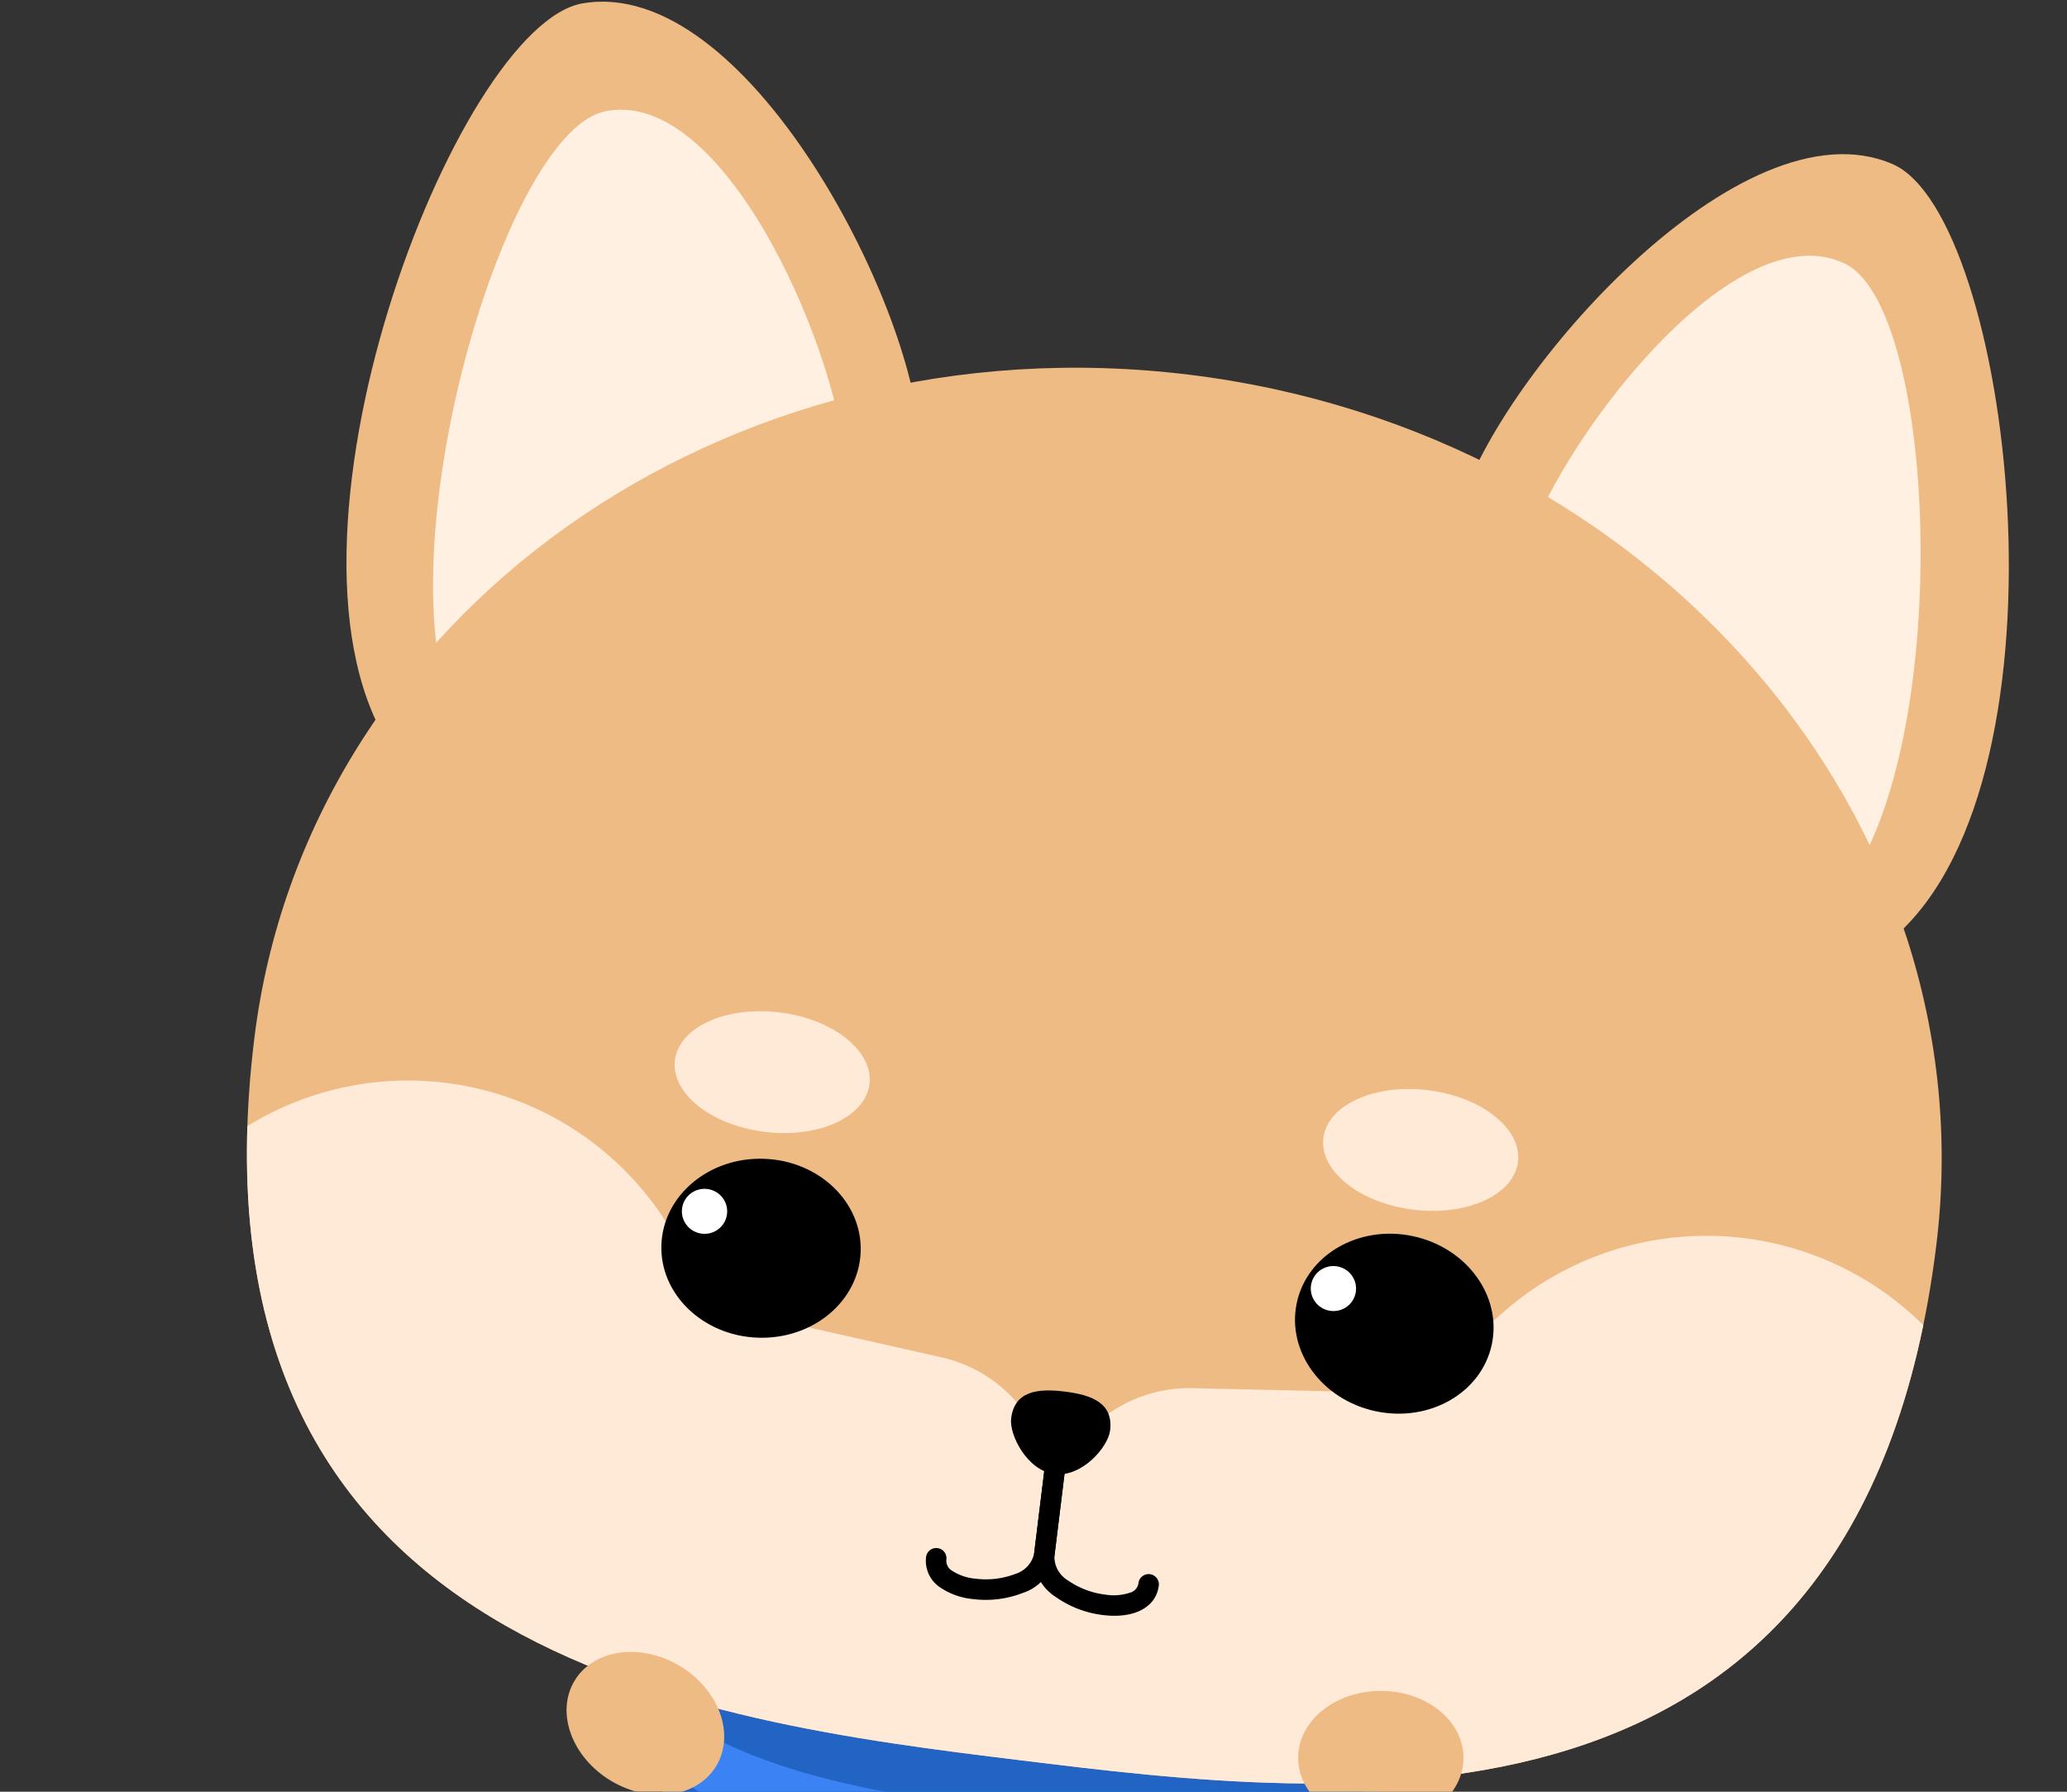 <svg xmlns="http://www.w3.org/2000/svg" xmlns:xlink="http://www.w3.org/1999/xlink" width="120" height="104" viewBox="0 0 120 104">
  <rect x="0" y="0" width="120" height="104" fill="#333333" stroke="none"/>
  <defs>
    <clipPath id="clip-path">
      <rect id="長方形_7691" data-name="長方形 7691" width="120" height="104" transform="translate(1057 3039.208)" fill="#fff" stroke="#707070" stroke-width="1"/>
    </clipPath>
    <clipPath id="clip-path-2">
      <path id="パス_5385" data-name="パス 5385" d="M45.093,6.045a12,12,0,0,0-1.448.093V0H12.33V6.138a12,12,0,0,0-1.448-.093A10.722,10.722,0,0,0,0,16.6,10.722,10.722,0,0,0,10.881,27.161a11.1,11.1,0,0,0,4.871-1.121h3.654c1.143-2.71,4.548-4.677,8.57-4.677s7.422,1.966,8.565,4.677H40.2a11.072,11.072,0,0,0,4.871,1.121A10.726,10.726,0,0,0,55.956,16.6,10.706,10.706,0,0,0,45.093,6.045Z" transform="translate(0 0)" fill="none"/>
    </clipPath>
    <clipPath id="clip-path-3">
      <path id="パス_5387" data-name="パス 5387" d="M10.8,4.9C10.539,6.962,8.9,7.555,5.11,7.281,2.009,7.055-.245,4.907.021,2.852S3.684-.554,6.664.221C9.561.957,11.062,2.839,10.8,4.9Z" transform="translate(0 0)" fill="none"/>
    </clipPath>
    <clipPath id="clip-path-4">
      <path id="パス_5389" data-name="パス 5389" d="M.029,4.9C.29,6.962,1.929,7.555,5.72,7.281c3.1-.226,5.354-2.374,5.093-4.429S7.146-.554,4.148.221C1.282.957-.232,2.839.029,4.9Z" transform="translate(0 0)" fill="none"/>
    </clipPath>
    <clipPath id="clip-path-5">
      <path id="パス_5393" data-name="パス 5393" d="M16.081,53.477a7.138,7.138,0,0,1-.376-2.56l.536-13.1c.142-3.476,3.37-6.227,7.174-6.227h.842c3.809,0,7.033,2.75,7.174,6.227l.536,13.1a7.134,7.134,0,0,1-.372,2.56h8.074a47.1,47.1,0,0,0,7.618-24.907C47.285,12.458,28.959.261,23.729,0h-.168C18.33.261,0,12.458,0,28.57A47.294,47.294,0,0,0,7.613,53.477Z" transform="translate(0 0)" fill="none"/>
    </clipPath>
    <clipPath id="clip-path-7">
      <path id="パス_5401" data-name="パス 5401" d="M42.369,3.512C42.13,1.422,41.319,0,39.436,0L21.195.128,2.949,0C1.071,0,.256,1.422.017,3.512S2.094,6.957,4.331,7.688c5.62,1.829,12.843,1.773,16.864,1.773s11.244.058,16.86-1.771C40.292,6.957,42.608,5.549,42.369,3.512Z" transform="translate(0 0)" fill="none"/>
    </clipPath>
    <clipPath id="clip-path-8">
      <path id="パス_5416" data-name="パス 5416" d="M98.384,44.85c0,36.169-30.385,36.169-49.19,36.169C30.775,81.018,0,81.018,0,44.85,0,20.08,22.023,0,49.194,0S98.384,20.08,98.384,44.85Z" transform="translate(0 0)" fill="none"/>
    </clipPath>
  </defs>
  <g id="マスクグループ_16" data-name="マスクグループ 16" transform="translate(-1057 -3039.208)" clip-path="url(#clip-path)">
    <g id="グループ_4445" data-name="グループ 4445">
      <g id="グループ_824" data-name="グループ 824" transform="translate(1079.35 3037.702) rotate(7)">
        <g id="提出" transform="translate(0 0)">
          <path id="パス_5381" data-name="パス 5381" d="M7.321,0C3.277,0,0,4.252,0,9.5S3.277,19,7.321,19s7.315-4.256,7.315-9.509S11.364,0,7.321,0ZM11.7,9.469c-.412,1.528-1.661,2.52-2.79,2.214S7.2,9.911,7.613,8.366s1.661-2.52,2.79-2.214S12.113,7.941,11.7,9.469Z" transform="translate(16.098 111.166)" fill="#ffe9d7"/>
          <path id="パス_5382" data-name="パス 5382" d="M6.351,0C2.843,0,0,3.689,0,8.242s2.843,8.238,6.351,8.238S12.7,12.79,12.7,8.242,9.859,0,6.351,0Zm3.18,6.462C9.119,7.99,7.87,8.982,6.741,8.676S5.032,6.9,5.443,5.359,7.1,2.839,8.233,3.145s1.709,1.789,1.3,3.317Z" transform="translate(18.268 114.173)" fill="#efbb84"/>
          <path id="パス_5383" data-name="パス 5383" d="M45.093,6.045a12,12,0,0,0-1.448.093V0H12.33V6.138a12,12,0,0,0-1.448-.093A10.722,10.722,0,0,0,0,16.6,10.722,10.722,0,0,0,10.881,27.161a11.1,11.1,0,0,0,4.871-1.121h3.654c1.143-2.71,4.548-4.677,8.57-4.677s7.422,1.966,8.565,4.677H40.2a11.072,11.072,0,0,0,4.871,1.121A10.726,10.726,0,0,0,55.956,16.6,10.706,10.706,0,0,0,45.093,6.045Z" transform="translate(21.191 111.166)" fill="#3b82f4"/>
          <g id="グループ_2559" data-name="グループ 2559" transform="translate(21.191 111.166)" clip-path="url(#clip-path-2)">
            <path id="パス_5384" data-name="パス 5384" d="M39.833,9.562V0H8.507V9.562c-4.7,0-8.507,4.074-8.507,9.1s3.809,9.1,8.507,9.1v1.3H39.833v-1.3c4.7,0,8.507-4.07,8.507-9.1S44.526,9.562,39.833,9.562Z" transform="translate(3.813 -0.478)" fill="#2264c4"/>
          </g>
          <path id="パス_5386" data-name="パス 5386" d="M10.8,4.9C10.539,6.962,8.9,7.555,5.11,7.281,2.009,7.055-.245,4.907.021,2.852S3.684-.554,6.664.221C9.561.957,11.062,2.839,10.8,4.9Z" transform="translate(64.275 132.228)" fill="#d6af8b"/>
          <g id="グループ_2560" data-name="グループ 2560" transform="translate(64.275 132.228)" clip-path="url(#clip-path-3)">
            <ellipse id="楕円形_1439" data-name="楕円形 1439" cx="3.441" cy="5.181" rx="3.441" ry="5.181" transform="translate(0.154 4.041) rotate(-70.678)" fill="#efbb84"/>
          </g>
          <path id="パス_5388" data-name="パス 5388" d="M.029,4.9C.29,6.962,1.929,7.555,5.72,7.281c3.1-.226,5.354-2.374,5.093-4.429S7.146-.554,4.148.221C1.282.957-.232,2.839.029,4.9Z" transform="translate(23.253 132.229)" fill="#d6af8b"/>
          <g id="グループ_2561" data-name="グループ 2561" transform="translate(23.253 132.228)" clip-path="url(#clip-path-4)">
            <ellipse id="楕円形_1440" data-name="楕円形 1440" cx="5.181" cy="3.441" rx="5.181" ry="3.441" transform="translate(-1.392 0.992) rotate(-19.322)" fill="#efbb84"/>
          </g>
          <ellipse id="楕円形_1441" data-name="楕円形 1441" cx="3.317" cy="4.34" rx="3.317" ry="4.34" transform="translate(56.084 141.961) rotate(-85.179)" fill="#d6af8b"/>
          <ellipse id="楕円形_1442" data-name="楕円形 1442" cx="4.34" cy="3.317" rx="4.34" ry="3.317" transform="translate(33.048 136.104) rotate(-4.821)" fill="#d6af8b"/>
          <path id="パス_5390" data-name="パス 5390" d="M40.994,0c-.523.071-2.042,1.656-3.875,2.126S31.224,3.648,21.5,3.661,7.709,2.6,5.888,2.129,2.535.074,2.013,0-.339,3.2.055,3.86C3.156,9.046,11.9,8.249,21.5,8.245S40.166,8.59,43.249,3.4C43.643,2.744,41.521-.073,40.994,0Z" transform="translate(27.531 116.251)" fill="#2264c4"/>
          <path id="パス_5390_-_アウトライン" data-name="パス 5390 - アウトライン" d="M41.294,0c.106,0,.386,0,1.07.772A9.135,9.135,0,0,1,43.408,2.23c.43.757.546,1.279.357,1.595a7.62,7.62,0,0,1-2.974,2.8A14.846,14.846,0,0,1,36.434,8.1a62.258,62.258,0,0,1-11.405.7l-1.514,0-1.545,0h-.188c-1.143,0-2.283.012-3.386.024-1.118.012-2.174.023-3.225.023A41.269,41.269,0,0,1,6.02,8.109,11.661,11.661,0,0,1,2.546,6.737,7.277,7.277,0,0,1,.1,4.281,1.568,1.568,0,0,1,.177,3.032a9.183,9.183,0,0,1,.7-1.5A7.623,7.623,0,0,1,1.551.512C1.839.158,2.062,0,2.274,0a.407.407,0,0,1,.056,0,3.239,3.239,0,0,1,1.1.632,8.966,8.966,0,0,0,2.805,1.5l.058.015a36.925,36.925,0,0,0,4.786.93A82.366,82.366,0,0,0,21.6,3.661h.181a85.449,85.449,0,0,0,10.7-.589,37.317,37.317,0,0,0,4.825-.93l.025-.006a8.89,8.89,0,0,0,2.81-1.5A3.19,3.19,0,0,1,41.235,0,.427.427,0,0,1,41.294,0ZM25.029,8.248a61.841,61.841,0,0,0,11.3-.693,14.308,14.308,0,0,0,4.2-1.42A7.081,7.081,0,0,0,43.288,3.54s.065-.143-.16-.64a7.592,7.592,0,0,0-.987-1.532,2.928,2.928,0,0,0-.848-.809,4.672,4.672,0,0,0-.832.528,9.337,9.337,0,0,1-2.995,1.588l-.025.006a37.827,37.827,0,0,1-4.891.942,86,86,0,0,1-10.768.594H21.6a82.913,82.913,0,0,1-10.594-.583,37.434,37.434,0,0,1-4.852-.943L6.1,2.676A9.412,9.412,0,0,1,3.108,1.089,5.152,5.152,0,0,0,2.284.562a3.04,3.04,0,0,0-.716.889A9.318,9.318,0,0,0,.733,3.126c-.21.581-.187.825-.16.87A6.635,6.635,0,0,0,2.839,6.264a11.12,11.12,0,0,0,3.311,1.3,40.807,40.807,0,0,0,9.022.724c1.048,0,2.1-.011,3.22-.023s2.245-.023,3.391-.024h.188l1.546,0Z" transform="translate(27.253 115.973)" fill="#145a99"/>
          <path id="パス_5391" data-name="パス 5391" d="M16.081,53.477a7.138,7.138,0,0,1-.376-2.56l.536-13.1c.142-3.476,3.37-6.227,7.174-6.227h.842c3.809,0,7.033,2.75,7.174,6.227l.536,13.1a7.134,7.134,0,0,1-.372,2.56h8.074a47.1,47.1,0,0,0,7.618-24.907C47.285,12.458,28.959.261,23.729,0h-.168C18.33.261,0,12.458,0,28.57A47.294,47.294,0,0,0,7.613,53.477Z" transform="translate(25.523 83.065)" fill="#3b82f4"/>
          <g id="グループ_2562" data-name="グループ 2562" transform="translate(25.523 83.065)" clip-path="url(#clip-path-5)">
            <path id="パス_5392" data-name="パス 5392" d="M42.369,3.516C42.13,1.422,41.319,0,39.436,0L21.195.133,2.949,0C1.071,0,.256,1.422.017,3.517S2.094,6.962,4.331,7.688c5.62,1.833,12.843,1.773,16.864,1.773s11.244.062,16.86-1.771C40.292,6.962,42.608,5.554,42.369,3.516Z" transform="translate(2.463 14.07)" fill="#2264c4"/>
          </g>
          <g id="グループ_2563" data-name="グループ 2563" transform="translate(25.523 83.065)" clip-path="url(#clip-path-5)">
            <path id="パス_5394" data-name="パス 5394" d="M4.4,4.963c2.121,2.783,3.414,5.137,3.215,5.4-.636.855-3.189-.523-5.421-3.215C.062,4.587-.314,2.124.213.176.465-.755,2.272,2.182,4.4,4.963Z" transform="translate(1.098 20.825)" fill="#fff"/>
            <path id="パス_5395" data-name="パス 5395" d="M0,1.816C.987,4.079,11.005,18.592,11.413,19.9c1.352,4.389.545,10.089-.886,13.914h8.72V14.7A12.214,12.214,0,0,1,12.741,13C10.288,11.479,1.67.824,1.67,0" transform="translate(0.819 18.26)"/>
            <path id="パス_5396" data-name="パス 5396" d="M3.24,4.963C1.114,7.746-.179,10.1.02,10.366c.636.855,3.193-.523,5.425-3.215C7.571,4.587,7.947,2.124,7.421.176,7.168-.755,5.361,2.182,3.24,4.963Z" transform="translate(38.58 20.825)" fill="#fff"/>
            <path id="パス_5397" data-name="パス 5397" d="M19.251,1.82C18.264,4.083,8.246,18.6,7.842,19.908,6.487,24.3,7.293,30,8.728,33.822H0V14.7a12.19,12.19,0,0,0,6.5-1.7C8.955,11.484,17.573.886,17.573,0" transform="translate(27.241 18.255)"/>
          </g>
          <path id="パス_5399" data-name="パス 5399" d="M42.369,3.512C42.13,1.422,41.319,0,39.436,0L21.195.128,2.949,0C1.071,0,.256,1.422.017,3.512S2.094,6.957,4.331,7.688c5.62,1.829,12.843,1.773,16.864,1.773s11.244.058,16.86-1.771C40.292,6.957,42.608,5.549,42.369,3.512Z" transform="translate(27.986 95.337)" fill="#3b82f4"/>
          <g id="グループ_2564" data-name="グループ 2564" transform="translate(27.986 95.337)" clip-path="url(#clip-path-7)">
            <path id="パス_5400" data-name="パス 5400" d="M42.369,3.516C42.13,1.422,41.319,0,39.436,0L21.195.133,2.949,0C1.071,0,.256,1.422.017,3.517s2.077,3.44,4.314,4.172c5.62,1.829,12.843,1.773,16.864,1.773s11.244.058,16.86-1.771C40.292,6.944,42.608,5.54,42.369,3.516Z" transform="translate(0 -3.437)" fill="#2264c4"/>
          </g>
          <path id="パス_5402" data-name="パス 5402" d="M9.3,8.208l-4.96.4A3.986,3.986,0,0,1,.019,5.28h0A3.986,3.986,0,0,1,3.345.962l4.9-.886a4.4,4.4,0,0,1,5.315,3.441h0A4.407,4.407,0,0,1,9.3,8.208Z" transform="translate(30.397 131.496)" fill="#3b82f4"/>
          <path id="パス_5403" data-name="パス 5403" d="M4.294,8.208l4.96.4a3.986,3.986,0,0,0,4.322-3.33h0A3.986,3.986,0,0,0,10.245.962L5.347.077C2.792-.366.33,1.153.033,3.518h0A4.4,4.4,0,0,0,4.294,8.208Z" transform="translate(54.369 131.496)" fill="#3b82f4"/>
          <path id="長方形_1008" data-name="長方形 1008" d="M.747,0H4.1a.748.748,0,0,1,.747.747V13.915a.748.748,0,0,1-.747.747H.747A.748.748,0,0,1,0,13.915V.747A.748.748,0,0,1,.747,0ZM4.1,14.105a.191.191,0,0,0,.191-.191V.747A.191.191,0,0,0,4.1.556H.747A.191.191,0,0,0,.556.747V13.915a.191.191,0,0,0,.191.191Z" transform="translate(46.755 105.507)" fill="#145a99"/>
          <path id="長方形_1009" data-name="長方形 1009" d="M1,0H3.844a1,1,0,0,1,1,1v.268a1,1,0,0,1-1,1H1a1,1,0,0,1-1-1V1A1,1,0,0,1,1,0ZM3.844,1.718a.448.448,0,0,0,.447-.447V1A.448.448,0,0,0,3.844.556H1A.448.448,0,0,0,.556,1v.268A.448.448,0,0,0,1,1.718Z" transform="translate(46.755 102.176)" fill="#145a99"/>
          <path id="パス_5410" data-name="パス 5410" d="M4.349,44.752C-5.128,34.066,2.8,2.414,9.947.288,19.185-2.471,31.139,15.3,32.423,22.968S7.879,48.734,4.349,44.752Z" transform="translate(1.656 0)" fill="#efbb84"/>
          <path id="パス_5411" data-name="パス 5411" d="M1.621,34.427C-2.32,24.2,1.506,2.009,6.883.233c6.952-2.3,15.536,13.025,16.386,19.017S2.985,37.975,1.621,34.427Z" transform="translate(6.789 6.113)" fill="#fff0e1"/>
          <path id="パス_5412" data-name="パス 5412" d="M28.125,44.75C37.6,34.064,29.666,2.42,22.527.286,13.3-2.46,1.345,15.3.047,22.965S24.591,48.731,28.125,44.75Z" transform="translate(65.706 0.002)" fill="#efbb84"/>
          <path id="パス_5413" data-name="パス 5413" d="M21.672,34.427C25.608,24.2,21.783,2.009,16.411.233,9.453-2.067.871,13.258.025,19.25S20.344,37.975,21.672,34.427Z" transform="translate(69.736 6.113)" fill="#fff0e1"/>
          <path id="パス_5414" data-name="パス 5414" d="M98.384,44.85c0,36.169-30.385,36.169-49.19,36.169C30.775,81.018,0,81.018,0,44.85,0,20.08,22.023,0,49.194,0S98.384,20.08,98.384,44.85Z" transform="translate(0 17.392)" fill="#efbb84"/>
          <g id="グループ_2565" data-name="グループ 2565" transform="translate(0 17.392)" clip-path="url(#clip-path-8)">
            <path id="パス_5415" data-name="パス 5415" d="M32.382,42.1c-5.186.517-9.743-2.5-10.328-6.865a18.159,18.159,0,0,1-4.429.549A17.77,17.77,0,1,1,34.158,11.139l14.043,1.4a8.178,8.178,0,0,1,7.445,7.6,8.173,8.173,0,0,1,7.44-7.6l14.043-1.4A17.889,17.889,0,1,1,93.664,35.781a18.15,18.15,0,0,1-4.424-.548c-.585,4.361-5.146,7.381-10.332,6.863Z" transform="translate(-6.448 45.814)" fill="#ffe9d7"/>
          </g>
          <ellipse id="楕円形_1443" data-name="楕円形 1443" cx="5.691" cy="3.494" rx="5.691" ry="3.494" transform="translate(24.389 57.029)" fill="#ffe9d7"/>
          <ellipse id="楕円形_1444" data-name="楕円形 1444" cx="5.691" cy="3.494" rx="5.691" ry="3.494" transform="translate(62.307 56.923)" fill="#ffe9d7"/>
          <ellipse id="楕円形_1445" data-name="楕円形 1445" cx="5.788" cy="5.195" rx="5.788" ry="5.195" transform="translate(24.464 66.077) rotate(-5)"/>
          <ellipse id="楕円形_1446" data-name="楕円形 1446" cx="5.195" cy="5.788" rx="5.195" ry="5.788" transform="translate(61.487 75.285) rotate(-85)"/>
          <ellipse id="楕円形_1447" data-name="楕円形 1447" cx="1.315" cy="1.306" rx="1.315" ry="1.306" transform="translate(25.851 67.715)" fill="#fff"/>
          <ellipse id="楕円形_1448" data-name="楕円形 1448" cx="1.315" cy="1.306" rx="1.315" ry="1.306" transform="translate(62.635 67.715)" fill="#fff"/>
          <path id="パス_5417" data-name="パス 5417" d="M3,11.8a4.078,4.078,0,0,1-1.973-.44A1.849,1.849,0,0,1,0,9.709a.594.594,0,1,1,1.189,0,.662.662,0,0,0,.415.609A2.956,2.956,0,0,0,3,10.607a4.8,4.8,0,0,0,2.261-.555A1.594,1.594,0,0,0,6.2,8.761V.594a.594.594,0,0,1,1.189,0V8.761a2.7,2.7,0,0,1-1.547,2.325A5.948,5.948,0,0,1,3,11.8Z" transform="translate(42.377 77.661)"/>
          <path id="パス_5418" data-name="パス 5418" d="M4.406,11.8a5.98,5.98,0,0,1-2.854-.709A2.7,2.7,0,0,1,0,8.761V.594a.594.594,0,1,1,1.189,0V8.761a1.6,1.6,0,0,0,.947,1.29,4.827,4.827,0,0,0,2.27.555,2.978,2.978,0,0,0,1.4-.289.661.661,0,0,0,.416-.609.594.594,0,1,1,1.189,0C7.411,10.976,6.231,11.8,4.406,11.8Z" transform="translate(48.578 77.661)"/>
          <path id="パス_5419" data-name="パス 5419" d="M5.788,1.926c0,.966-1.293,2.9-2.892,2.9S0,2.892,0,1.926C0,.328,1.3,0,2.9,0S5.789.328,5.788,1.926Z" transform="translate(46.298 76.856)"/>
        </g>
      </g>
      <ellipse id="楕円形_24" data-name="楕円形 24" cx="4.8" cy="3.886" rx="4.8" ry="3.886" transform="translate(1092.355 3133.438) rotate(31)" fill="#efbb84"/>
      <ellipse id="楕円形_25" data-name="楕円形 25" cx="4.8" cy="3.886" rx="4.8" ry="3.886" transform="translate(1132.364 3137.355)" fill="#efbb84"/>
    </g>
  </g>
</svg>
